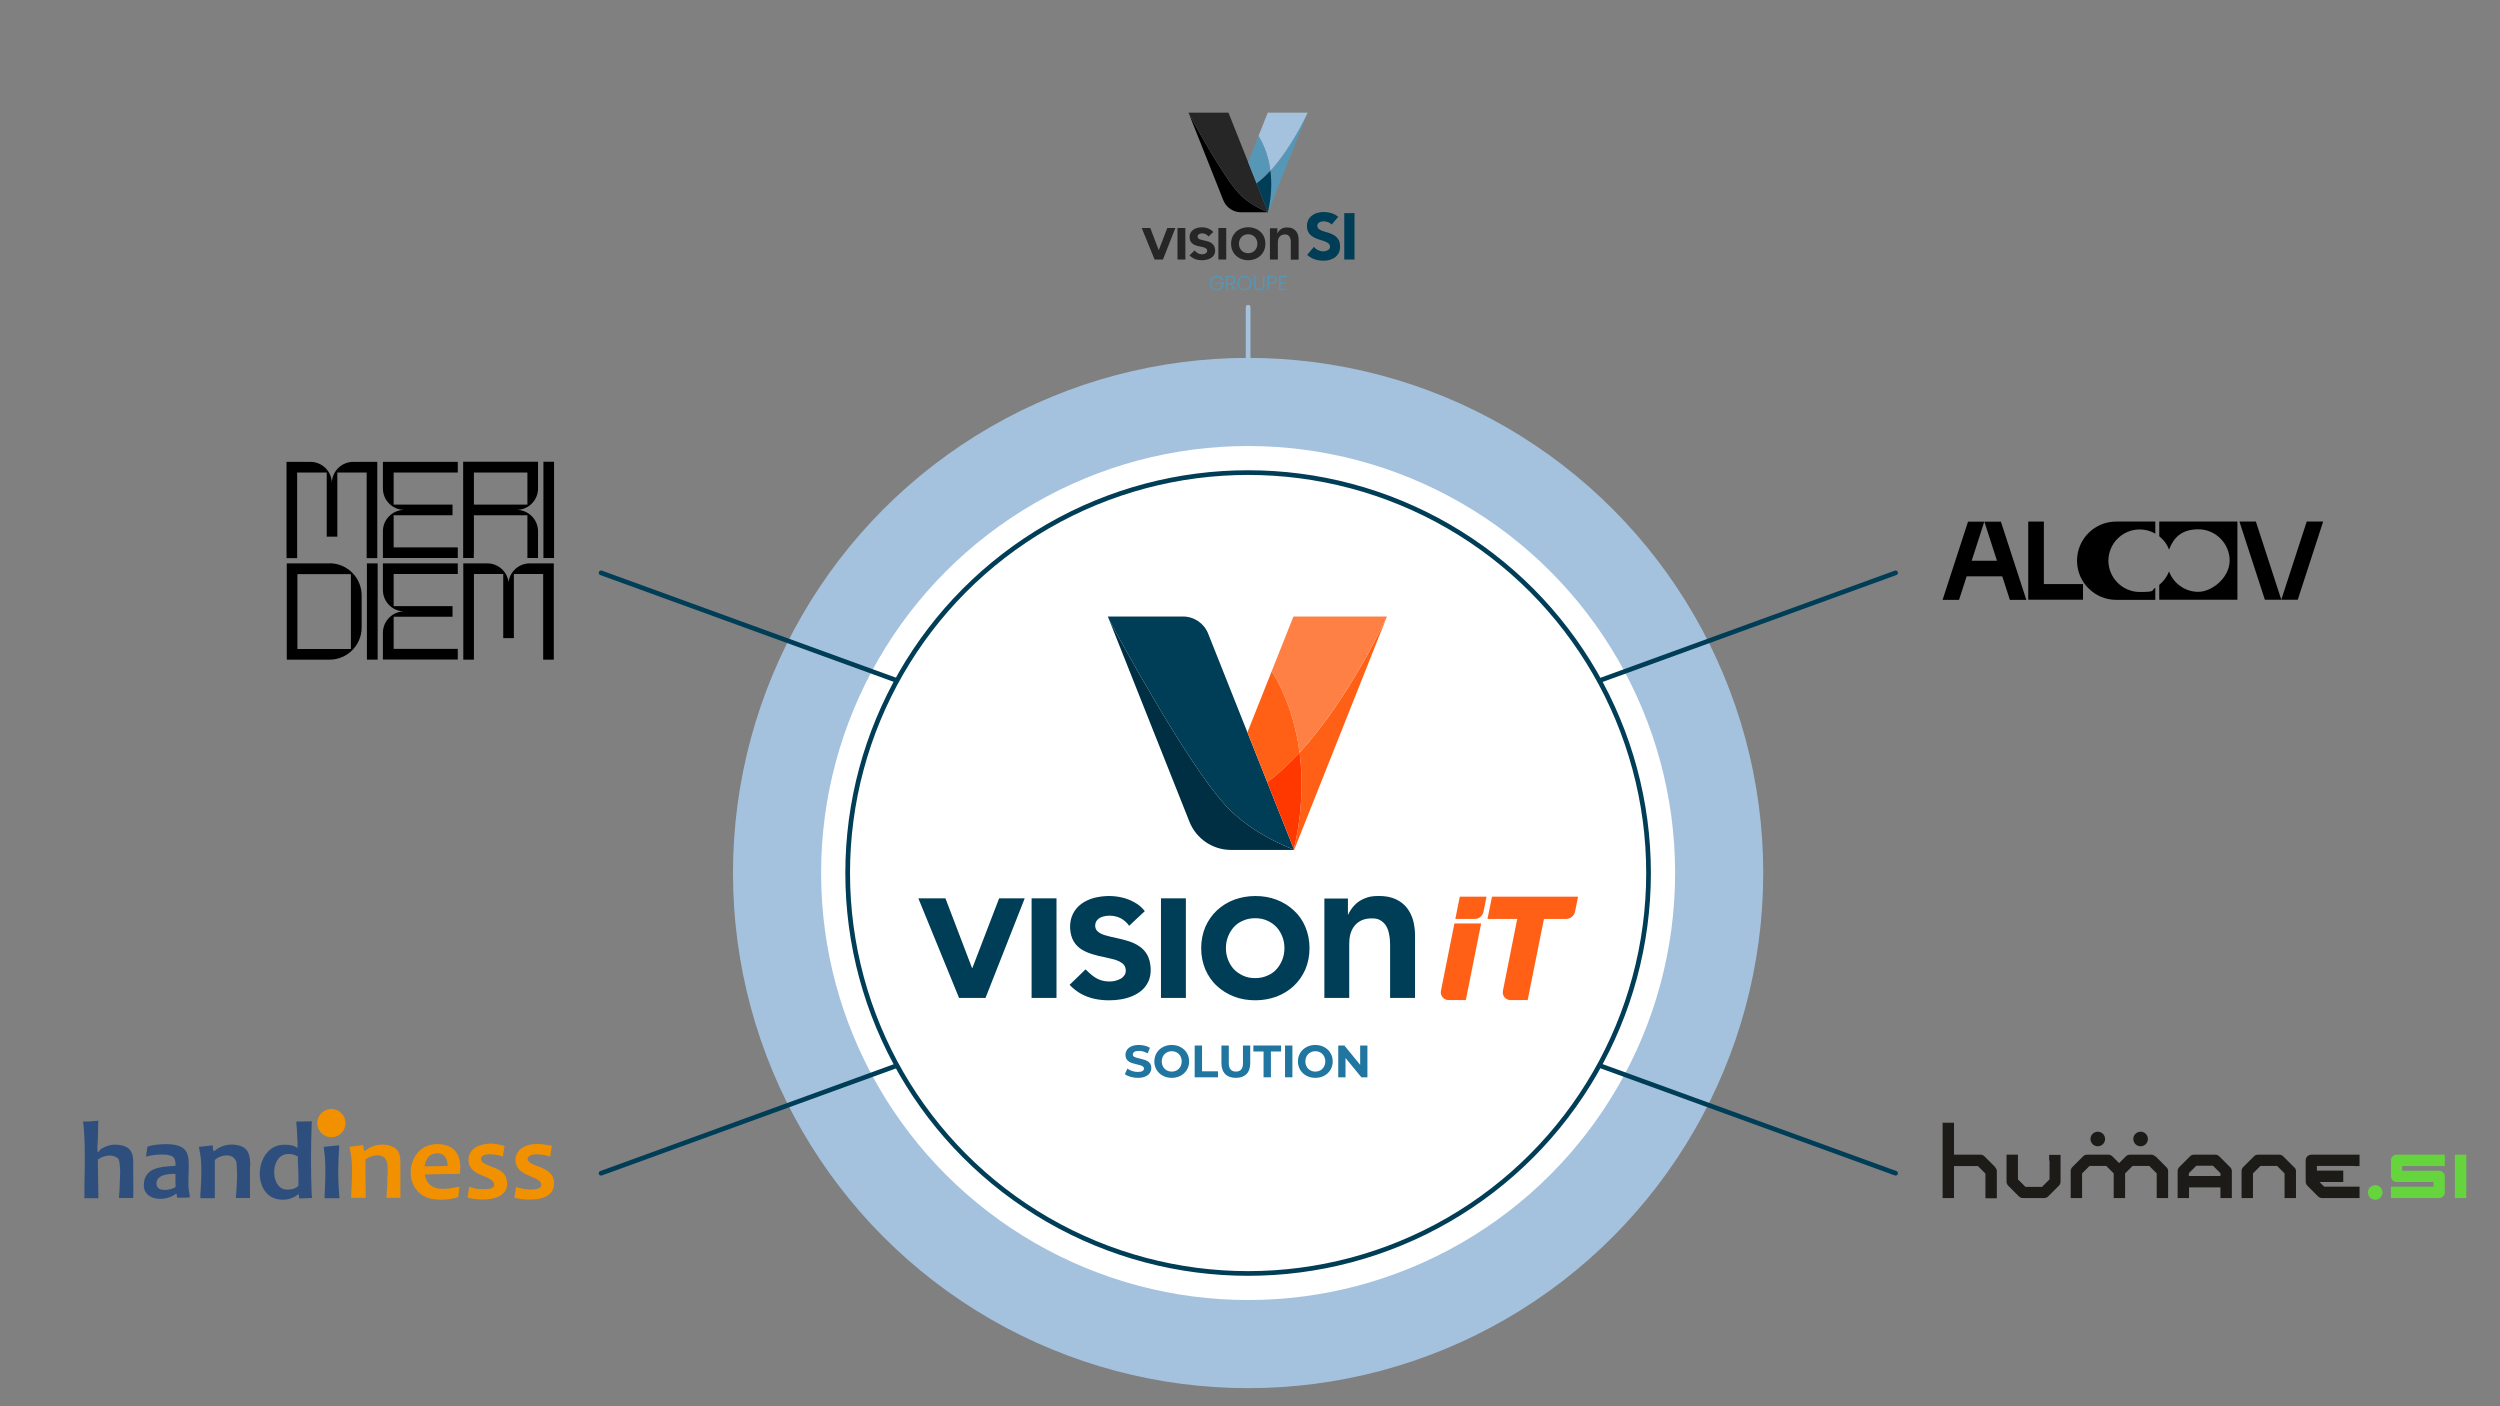 <?xml version="1.0" encoding="UTF-8"?>
<svg xmlns="http://www.w3.org/2000/svg" version="1.1" viewBox="0 0 1600 900">
  <rect x="0" y="0" width="1600" height="900" fill="#808080" stroke="none"/>
  <defs>
    <style>
      .st0 {
        fill: #ff3800;
      }

      .st1 {
        stroke: #a4c2de;
      }

      .st1, .st2, .st3 {
        stroke-width: 3px;
      }

      .st1, .st2, .st3, .st4 {
        fill: none;
        stroke-miterlimit: 10;
      }

      .st1, .st3 {
        stroke-linecap: round;
      }

      .st5, .st6 {
        fill: #1c1b17;
      }

      .st7 {
        fill: #2e4f7e;
      }

      .st8 {
        fill: #ff8044;
      }

      .st9 {
        fill: #fff;
      }

      .st10 {
        fill: #262626;
      }

      .st11, .st12 {
        fill: #66d43d;
      }

      .st13 {
        fill: #2076a0;
      }

      .st2, .st3, .st4 {
        stroke: #003d56;
      }

      .st12, .st6 {
        fill-rule: evenodd;
      }

      .st14 {
        fill: #5697b7;
      }

      .st15 {
        fill: #a4c2de;
      }

      .st16 {
        fill: #a4c2de;
      }

      .st17 {
        fill: #ff6015;
      }

      .st18 {
        fill: #f29100;
      }

      .st19 {
        fill: #002e42;
      }

      .st20 {
        fill: #003d56;
      }

      .st21 {
        fill: #003d56;
      }
    </style>
  </defs>
  <g id="Calque_3">
    <circle class="st15" cx="798.79" cy="558.74" r="329.68"></circle>
    <circle class="st9" cx="798.79" cy="558.74" r="273.28"></circle>
    <circle class="st2" cx="798.79" cy="558.74" r="256.28"></circle>
    <g>
      <line class="st3" x1="1024.05" y1="435.45" x2="1213.17" y2="366.62"></line>
      <line class="st3" x1="384.69" y1="750.87" x2="573.81" y2="682.04"></line>
    </g>
    <g>
      <line class="st3" x1="1024.05" y1="682.04" x2="1213.17" y2="750.87"></line>
      <line class="st3" x1="384.69" y1="366.62" x2="573.81" y2="435.45"></line>
    </g>
    <path class="st4" d="M562.22,442.89"></path>
  </g>
  <g id="Calque_1">
    <g>
      <path d="M210.89,360.49v.08h-27.36v61.61h27.36c11.34,0,20.56-9.23,20.56-20.56v-20.56c0-11.34-9.23-20.56-20.56-20.56ZM224.58,415.37h-34.24v-47.92h34.24v47.92Z"></path>
      <polygon points="234.82 364.01 234.82 422.17 241.7 422.17 241.7 360.57 234.82 360.57 234.82 364.01"></polygon>
      <path d="M303.22,353.69l.08.08v-24h34.24v27.36h6.8v-17.12c0-7.58-6.18-13.68-13.68-13.68,7.58,0,13.68-6.18,13.68-13.68v-17.12h-47.92v61.61h6.8v-3.44ZM303.3,302.4h34.24v20.56h-34.24v-20.56Z"></path>
      <polygon points="347.79 295.52 347.79 298.96 347.79 357.13 354.59 357.13 354.59 295.52 347.79 295.52"></polygon>
      <path d="M245.06,312.64c0,7.58,6.18,13.68,13.68,13.68-7.58,0-13.68,6.18-13.68,13.68v17.12h47.92v-6.8h-41.04v-20.56h37.68v-6.8h-37.68v-20.56h41.04v-6.8h-47.92v17.04Z"></path>
      <path d="M325.47,372.55c-.84-6.77-6.63-11.98-13.56-11.98h-15.4v61.61h6.8v-54.8h18.76v41.04h6.8v-41.04h18.76v54.8h6.8v-61.61h-15.4c-7,0-12.72,5.27-13.56,11.98Z"></path>
      <path d="M241.46,357.21v-61.61h-15.4c-7.58,0-13.68,6.18-13.68,13.68,0-7.58-6.18-13.68-13.68-13.68h-15.32v61.61h6.8v-54.8h18.92v41.04h6.8v-41.04h18.76v54.8h6.8Z"></path>
      <path d="M245.06,377.61c0,7.58,6.18,13.68,13.68,13.68-7.58,0-13.68,6.18-13.68,13.68v17.12h47.92v-6.8h-41.04v-20.56h37.68v-6.8h-37.68v-20.56h41.04v-6.8h-47.92v17.04Z"></path>
    </g>
    <g>
      <g>
        <g>
          <path class="st18" d="M256.46,766.61h-9.15l.54-7.86c-.22-4.74.86-10.23-.22-14.86-1.4-5.81-8.18-5.17-12.38-2.69-4.09,2.48-1.29.75-1.4,1.08l.22,24.33h-9.37c.11-1.72.11-3.34.22-5.06.32-7,.75-14.11-.11-21.1-.22-2.15-.75-4.41-1.18-6.46l8.61-1.08c.43,0,.54,2.91.75,3.45s.22.32.32.32,2.26-1.62,2.69-1.83c4.31-2.58,10.34-3.12,14.97-1.08,5.71,2.48,5.28,7.75,5.28,13.03v20.03h0l.22-.22h0Z"></path>
          <g>
            <path class="st18" d="M294.36,751.22l-22.4.43c-.32.54.97,3.55,1.29,4.2,2.69,4.52,7.43,5.38,12.38,4.95,2.8-.22,5.6-.86,8.4-1.4l-.75,6.46s-.11.22-.22.32c-.54.32-2.05.65-2.69.75-4.85,1.08-11.74,1.29-16.37-.22-17.12-5.71-13.78-33.7,4.95-34.46,7.11-.32,13.14,2.37,15.07,9.69.75,3.12.65,6.24.32,9.37h0v-.11ZM271.75,746.48l14.54-.22c.22,0,.22-.65.22-.97-.32-4.95-3.12-7.86-8.29-7-4.2.65-5.92,4.41-6.46,8.18h0Z"></path>
            <path class="st18" d="M322.03,740.23c-.97-.22-1.94-.65-3.01-.86-2.37-.54-6.57-.97-8.94-.22-2.69.86-3.01,3.45-.75,5.06,4.95,3.45,13.57,3.34,14.97,10.98,2.48,12.92-13.89,13.46-22.61,11.84-.43,0-2.15-.43-2.48-.65l1.08-6.78c2.15.65,4.31,1.29,6.46,1.4,2.05.22,6.89.22,8.51-.86s1.08-3.34-.32-4.63c-3.23-2.58-8.29-3.34-11.74-6.14-5.71-4.74-3.88-13.14,2.69-15.83,6.57-2.69,11.84-1.51,16.04-.43.32,0,1.08.22.97.54l-1.08,6.46h.22v.11Z"></path>
            <path class="st18" d="M352.07,740.23c-.97-.22-1.94-.65-3.01-.86-2.48-.54-8.18-1.18-10.23.43s-.97,3.34.54,4.41c2.15,1.51,5.71,2.37,8.18,3.55,4.52,2.15,7.43,5.06,7,10.44-.65,9.8-13.14,10.01-20.46,9.26-.54,0-4.85-.75-4.95-.97.32-.75.97-6.68,1.29-6.78s1.29.43,1.62.54c3.45.86,8.29,1.51,11.74.65,3.45-.86,3.45-3.45.86-5.49s-8.51-3.23-11.95-6.46c-4.52-4.31-3.34-11.63,1.94-14.64s11.63-2.26,16.37-1.4,1.62.22,1.94.43.22,0,.22.22l-1.08,6.57h0v.11Z"></path>
          </g>
        </g>
        <circle class="st18" cx="212.1" cy="718.81" r="9.04"></circle>
      </g>
      <g>
        <path class="st7" d="M128.22,766.61c0-1.72,0-3.45.22-5.17.32-6.78.75-14.11,0-20.89-.32-2.26-.75-4.41-1.18-6.57l8.83-.97.43,3.45c.65.54,1.29-.32,1.83-.75,4.31-3.01,9.15-3.88,14.32-2.69,4.95,1.18,6.89,4.41,7.32,9.37s0,3.12,0,4.74v15.5c0,5.17,0,2.58,0,3.88s0,.22,0,.22h-9.04c0-1.29.22-2.69.32-3.98.32-4.95.65-10.01.32-14.97s0-3.66-.97-5.38c-2.37-4.63-10.01-3.12-13.14,0v24.44h-9.15v-.22h-.11Z"></path>
        <g>
          <path class="st7" d="M54.03,766.61c-.22,0,0-.54,0-.75v-7.21c.22-11.84.54-23.8-.32-35.53-.11-1.83-.43-3.55-.54-5.38h3.45c1.94,0,3.88-.43,5.92-.43s.43,0,.43.22,0,.54-.11.75c-.11,3.45-.11,7-.22,10.44,0,2.37-.54,5.49-.22,7.75s1.18-.22,1.51-.54c4.31-3.23,9.15-4.09,14.32-2.8,7.86,1.94,7,8.4,7,14.86s.22,12.49,0,18.73h-9.15l.43-5.6c0-4.85.65-9.69.22-14.43s-.65-5.28-2.91-6.35c-3.45-1.72-8.4-.43-11.2,1.83l.32,24.66h-9.04v-.22s.11,0,.11,0Z"></path>
          <path class="st7" d="M112.18,746.48c0-.43.22-1.08.22-1.51s-.43-2.69-.75-3.34c-.86-2.05-3.88-2.48-5.81-2.69-4.09-.22-8.51.22-12.38,1.29l.86-6.24c.22-.22,1.29-.54,1.72-.65,4.85-1.18,13.57-1.72,18.3,0,6.46,2.26,6.46,7.64,6.46,13.57s-.54,9.69,0,14.54c.22,1.62.65,3.23.75,4.85-2.58.43-5.28,0-7.86.32-.65-.32-.54-2.15-.65-2.48-.32-.54-1.18.43-1.51.65-6.78,4.41-20.13,3.45-19.49-7s10.66-10.98,17.98-11.52,1.51,0,2.26,0h0v.22h-.11ZM112.28,751.32c-4.52-.22-13.03.54-12.06,7,.65,4.52,8.18,3.45,11.09,1.94,1.62-.75,1.08-.86.97-2.37v-6.57h0Z"></path>
        </g>
      </g>
      <path class="st7" d="M199.5,717.41v1.18c-.54,15.4-.65,30.9,0,46.3,0,.22.32,1.83.22,1.83l-8.08.32c-.32,0-.32-2.15-.43-2.48s-.43-.22-.65,0c-.54.32-1.18.97-1.83,1.29-4.95,2.91-12.6,2.69-17.01-1.18-10.12-8.83-5.71-30.9,8.83-31.98,2.58-.22,6.68,0,8.94,1.4s.75.97.86,0c.22-1.83,0-4.41-.11-6.35-.11-3.34-.32-6.57-.65-9.8.32-.43,8.51,0,9.69-.43h.22v-.11ZM183.78,738.62c-10.01.75-10.77,18.09-3.34,21.97,2.91,1.51,8.4.75,10.55-1.72v-7.32c0-2.37-.22-4.95-.32-7.32s0-2.37,0-3.34-.54-.97-1.18-1.29c-1.72-.86-3.77-1.18-5.6-.97h-.11Z"></path>
      <path class="st7" d="M207.68,766.61c.11-1.72.22-3.34.22-5.06.32-7.11.54-14.32,0-21.43-.22-2.05-.54-4.09-.75-6.14l9.69-.97c.22,0,.11,0,.22.22v1.62c-.75,9.69-.86,19.81,0,29.61.11,1.4.11,1.62.22,2.37h-9.48v-.22h-.11Z"></path>
    </g>
    <g>
      <polygon points="1433.24 333.8 1449.51 383.81 1460.03 383.81 1443.76 333.8 1433.24 333.8"></polygon>
      <polygon points="1270 333.88 1278.06 358.85 1261.88 358.85 1269.94 333.88 1259.53 333.88 1243.26 383.9 1253.79 383.9 1258.66 368.85 1281.45 368.85 1286.32 383.9 1296.85 383.9 1280.58 333.88 1270 333.88"></polygon>
      <polygon points="1269.97 333.8 1269.94 333.88 1270 333.88 1269.97 333.8"></polygon>
      <polygon points="1476.3 333.8 1460.03 383.81 1470.56 383.81 1486.82 333.8 1476.3 333.8"></polygon>
      <polygon points="1308.07 333.8 1298.07 333.8 1298.07 383.81 1333.12 383.81 1333.12 373.81 1308.07 373.81 1308.07 333.8"></polygon>
      <path d="M1381.92,343.19c2.78,2.17,5.05,5.22,6.26,8.61,2.87-7.57,7.83-13.05,18.79-13.05s20.01,9.05,20.01,20.01-11.39,20.01-20.01,20.01-15.92-5.39-18.79-13.05c-1.3,3.39-3.48,6.35-6.26,8.61v9.48h50.02v-50.02h-50.02v9.39Z"></path>
      <path d="M1354.34,333.8c-13.83,0-25.05,11.22-25.05,25.05s11.31,25.05,25.05,25.05h25.05v-7.74c-2.96,1.74.96,2.7-10,2.7s-20.01-9.05-20.01-20.01,8.96-20.01,20.01-20.01c3.65,0,7.05.96,10,2.7v-7.74h-25.05Z"></path>
    </g>
    <g id="Plan_x5F_1">
      <g>
        <path class="st6" d="M1311.71,742.59v12.21l-4.79,4.79h-10.65l-4.79-4.79v-12.21h0v-3.59h-7.3v17.23c0,.96.36,1.91,1.08,2.63l6.82,6.82h0c.72.72,1.68,1.08,2.51,1.08h13.64c.96,0,1.91-.36,2.63-1.08l6.82-6.82c.72-.72,1.08-1.68,1.08-2.51v-17.23h-7.3v3.59h.24v-.12Z"></path>
        <path class="st6" d="M1276.89,746.9l-6.82-6.82c-.72-.72-1.56-1.08-2.63-1.08h-16.87v-16.87h0v-3.59h-7.3v48.22h7.3v-20.46h15.32l4.79,4.79v15.79h7.3v-17.23c0-.96-.36-1.79-1.08-2.51h0s0-.24,0-.24Z"></path>
        <path class="st6" d="M1506.51,746.3h3.59v-7.3h-30.87c-2.03,0-3.59,1.68-3.59,3.59v13.64c0,.96.36,1.91,1.08,2.63l6.82,6.82h0c.72.72,1.68,1.08,2.51,1.08h24.05v-7.3h-22.62l-2.99-2.99h15.2v-7.3h-16.87v-2.99h23.81l-.12.12Z"></path>
        <path class="st6" d="M1427.18,746.9l-6.82-6.82c-.72-.72-1.56-1.08-2.63-1.08h-13.64c-.96,0-1.79.36-2.51,1.08l-6.82,6.82c-.72.72-1.08,1.56-1.08,2.63v17.23h7.3v-6.82h20.1v6.82h7.3v-17.23c0-.96-.36-1.79-1.08-2.51h-.12v-.12ZM1420.96,752.64h-20.1v-1.79l4.79-4.79h10.65l4.79,4.79v1.79h-.12Z"></path>
        <path class="st6" d="M1468.1,746.9l-6.82-6.82c-.72-.72-1.56-1.08-2.63-1.08h-13.64c-.96,0-1.79.36-2.51,1.08h0l-6.82,6.82c-.72.72-1.08,1.56-1.08,2.63v13.64h0v3.59h7.3v-15.79l4.79-4.79h10.65l4.79,4.79v15.79h7.3v-17.23c0-.96-.36-1.79-1.08-2.51h-.24v-.12Z"></path>
        <path class="st6" d="M1379.32,740.08c-.72-.72-1.56-1.08-2.63-1.08h-13.64c-.96,0-1.79.36-2.51,1.08h0l-4.31,4.31-4.31-4.31c-.72-.72-1.56-1.08-2.63-1.08h-13.64c-.96,0-1.79.36-2.51,1.08h0l-6.82,6.82c-.72.72-1.08,1.56-1.08,2.63v13.64h0v3.59h7.3v-15.79l4.79-4.79h10.65l4.79,4.79v15.79h7.3v-15.79l4.79-4.79h10.65l4.79,4.79v15.79h7.3v-17.23c0-.96-.36-1.79-1.08-2.51l-6.82-6.82h-.36v-.12Z"></path>
        <circle class="st5" cx="1342.58" cy="728.95" r="4.67"></circle>
        <circle class="st5" cx="1369.98" cy="728.95" r="4.67"></circle>
      </g>
      <g>
        <path class="st12" d="M1533.8,739c-2.03,0-3.59,1.68-3.59,3.59v10.29c0,2.03,1.68,3.59,3.59,3.59h23.69v2.99h-27.28v7.3h30.87c2.03,0,3.59-1.68,3.59-3.59v-10.29c0-2.03-1.68-3.59-3.59-3.59h-23.69v-2.99h27.28v-7.3h-30.87Z"></path>
        <polygon class="st12" points="1571.13 739 1571.13 742.59 1571.13 763.17 1571.13 766.76 1578.43 766.76 1578.43 763.17 1578.43 742.59 1578.43 739 1571.13 739"></polygon>
        <circle class="st11" cx="1520.15" cy="763.17" r="4.67"></circle>
      </g>
    </g>
    <g>
      <g>
        <path class="st10" d="M812.8,166.09h5.03v-10.97c0-.69.08-1.33.23-1.94.15-.61.46-1.14.84-1.64s.84-.84,1.45-1.1,1.3-.42,2.1-.42,1.3.15,1.75.42.84.61,1.1,1.07.5.91.57,1.45c.15.5.23,1.07.23,1.56v11.66h5.03v-12.69c0-1.03-.15-2.02-.38-2.97-.27-.95-.69-1.83-1.26-2.55s-1.33-1.33-2.29-1.75c-.95-.46-2.1-.65-3.43-.65s-2.1.15-2.9.5-1.49.76-2.02,1.37-.95,1.22-1.26,1.87h-.08v-3.24h-4.76v20.16h-.08l.11-.11ZM792.92,155.99c0-.76.15-1.56.42-2.29.27-.72.65-1.37,1.14-1.94s1.1-1.03,1.87-1.33c.72-.34,1.56-.5,2.48-.5s1.75.15,2.48.5c.72.3,1.37.76,1.87,1.33.5.57.88,1.22,1.14,1.94s.42,1.49.42,2.29-.15,1.56-.42,2.29c-.27.72-.65,1.37-1.14,1.94s-1.1,1.03-1.87,1.33c-.72.34-1.56.5-2.48.5s-1.75-.15-2.48-.5c-.72-.34-1.37-.76-1.87-1.33-.5-.57-.88-1.22-1.14-1.94s-.42-1.49-.42-2.29ZM787.89,155.99c0,1.6.3,3.01.84,4.31.57,1.3,1.33,2.44,2.36,3.35.99.91,2.13,1.64,3.47,2.13s2.74.76,4.31.76,2.97-.27,4.31-.76,2.48-1.22,3.47-2.13,1.75-2.02,2.36-3.35c.53-1.3.84-2.71.84-4.31s-.3-3.01-.84-4.31c-.53-1.3-1.33-2.44-2.36-3.35-.99-.91-2.13-1.64-3.47-2.13s-2.74-.76-4.31-.76-2.97.27-4.31.76-2.48,1.22-3.47,2.13-1.75,2.02-2.36,3.35c-.53,1.3-.84,2.74-.84,4.31ZM779.77,166.09h5.03v-20.16h-5.03v20.16ZM776.49,148.52c-.57-.76-1.26-1.33-2.1-1.75-.76-.46-1.64-.76-2.51-.99s-1.83-.3-2.71-.3-2.02.15-2.97.38c-.95.27-1.83.65-2.55,1.22-.76.53-1.33,1.22-1.75,2.02s-.61,1.75-.57,2.9c.08,1.1.3,1.98.72,2.63.42.69.95,1.26,1.64,1.64.65.42,1.37.72,2.17.95.76.23,1.56.46,2.36.57.76.15,1.49.34,2.13.5.65.23,1.22.5,1.6.76.42.34.61.76.65,1.37,0,.42-.08.76-.27,1.03s-.46.53-.76.72-.69.3-1.07.42-.76.15-1.14.15c-.72,0-1.37-.11-1.91-.3-.57-.23-1.1-.5-1.56-.88-.5-.38-.95-.76-1.37-1.26l-3.24,3.12c.72.76,1.49,1.37,2.36,1.83.84.46,1.75.76,2.63.99.95.23,1.94.3,2.97.3s1.64-.08,2.48-.23c.84-.15,1.6-.38,2.32-.69s1.37-.72,1.94-1.22c.53-.5.99-1.1,1.3-1.83.3-.72.46-1.56.42-2.51-.08-1.1-.3-2.02-.72-2.74s-.95-1.3-1.64-1.75c-.65-.46-1.37-.76-2.17-1.03-.76-.23-1.56-.46-2.36-.61s-1.49-.3-2.13-.5c-.65-.15-1.22-.42-1.56-.72-.42-.3-.61-.69-.65-1.22,0-.5.15-.91.42-1.22s.65-.53,1.1-.69.88-.23,1.37-.23c.84,0,1.6.15,2.29.5.65.34,1.26.84,1.75,1.52l3.24-3.01-.08.08h.04l-.11.08ZM753.6,166.09h5.03v-20.16h-5.03v20.16ZM738.93,166.09h5.37l7.93-20.16h-5.18l-5.41,14.1h-.08l-5.37-14.1h-5.49l8.23,20.16h0Z"></path>
        <path class="st21" d="M860.33,136.4h6.55v29.68h-6.55v-29.68h0ZM852.17,143.64c-.57-.69-1.33-1.14-2.25-1.49-.91-.3-1.83-.5-2.63-.5s-.95.08-1.49.15-.95.27-1.37.5c-.46.23-.76.53-1.03.95-.23.38-.38.84-.3,1.45.08.88.46,1.56,1.14,2.02s1.56.88,2.63,1.22c1.07.34,2.17.69,3.35,1.03s2.32.84,3.39,1.45c1.07.61,1.98,1.45,2.71,2.48.76,1.03,1.22,2.44,1.3,4.15.11,1.64-.11,3.09-.61,4.31-.53,1.22-1.3,2.25-2.29,3.09-.99.84-2.17,1.37-3.54,1.83-1.37.42-2.82.57-4.34.57s-3.73-.3-5.45-.88-3.31-1.52-4.8-2.86l4.31-5.11c.76.88,1.64,1.6,2.71,2.1,1.07.5,2.1.76,3.24.76s1.07-.08,1.6-.23,1.03-.3,1.45-.57c.42-.23.76-.57.99-.95s.34-.84.3-1.37c-.08-.88-.46-1.6-1.14-2.1-.72-.5-1.6-.95-2.63-1.33-1.07-.38-2.21-.72-3.43-1.1s-2.36-.84-3.47-1.49-2.02-1.45-2.74-2.44c-.76-1.03-1.22-2.36-1.3-3.96-.11-1.6.11-2.97.65-4.19.53-1.22,1.33-2.21,2.32-3.01s2.13-1.45,3.51-1.83c1.33-.42,2.74-.61,4.19-.61s3.31.23,4.92.72,3.09,1.26,4.38,2.36l-4.15,4.92h-.04l-.08-.04Z"></path>
      </g>
      <g>
        <g>
          <path d="M811.47,135.78s-11.34-4.02-18.79-12.22c-10.52-11.63-28.59-44.9-31.7-50.62l21.93,55.19c1.86,4.67,6.37,7.74,11.37,7.74h17.25l-.1-.26v.16h.03Z"></path>
          <path class="st10" d="M811.47,135.78v-.16l-25.26-63.52h-25.55l.36.88c3.1,5.72,21.17,38.98,31.7,50.62,7.45,8.2,18.79,12.22,18.79,12.22l-.03-.03Z"></path>
        </g>
        <g>
          <path class="st14" d="M813.04,109.28c.95,7.29.85,16.14-1.57,26.44l.07.2,25.36-63.79s-9.97,22.02-23.89,37.19h0l.03-.03Z"></path>
          <path class="st16" d="M805.42,87.06c1.93,3.01,6.11,10.65,7.61,22.22,13.92-15.16,23.89-37.19,23.89-37.19h-25.55l-5.95,14.97h0Z"></path>
          <path class="st14" d="M813.04,109.28c-1.5-11.57-5.69-19.21-7.61-22.22l-6.63,16.7,5.42,13.63c3.07-2.25,6.05-5.03,8.86-8.07h0l-.03-.03Z"></path>
        </g>
        <path class="st21" d="M813.04,109.28c-2.78,3.04-5.75,5.85-8.86,8.07l7.29,18.33c2.42-10.26,2.52-19.12,1.57-26.44h0v.03Z"></path>
      </g>
      <g>
        <path class="st14" d="M782.84,179.24h-1.05c-.51-1.16-1.63-1.93-3.07-1.93s-3.56,1.47-3.56,3.82,1.56,3.82,3.56,3.82,3.32-1.3,3.47-3.36h-3.82v-.75h4.79v.66c-.13,2.42-1.93,4.26-4.44,4.26s-4.5-1.91-4.5-4.63,1.95-4.63,4.5-4.63,3.49,1.03,4.13,2.75h0Z"></path>
        <path class="st14" d="M787.5,176.58c2.11,0,3.1,1.14,3.1,2.64s-.7,2.31-2.24,2.59l2.33,3.87h-1.1l-2.24-3.8h-1.67v3.8h-.9v-9.09h2.75-.02ZM787.5,177.35h-1.82v3.78h1.82c1.47,0,2.15-.79,2.15-1.91s-.64-1.87-2.15-1.87h0Z"></path>
        <path class="st14" d="M796.5,185.76c-2.55,0-4.5-1.91-4.5-4.63s1.95-4.63,4.5-4.63,4.5,1.93,4.5,4.63-1.93,4.63-4.5,4.63ZM796.5,184.97c2.02,0,3.56-1.47,3.56-3.87s-1.56-3.84-3.56-3.84-3.56,1.47-3.56,3.84,1.56,3.87,3.56,3.87Z"></path>
        <path class="st14" d="M802.63,176.58h.9v5.71c0,1.89.99,2.66,2.42,2.66s2.39-.77,2.39-2.66v-5.71h.9v5.71c0,2.42-1.47,3.47-3.32,3.47s-3.32-1.05-3.32-3.47v-5.71h.02Z"></path>
        <path class="st14" d="M814.01,181.79h-1.82v3.87h-.9v-9.09h2.75c2.11,0,3.07,1.12,3.07,2.61s-.94,2.59-3.07,2.59h0l-.02.02ZM814.01,181.02c1.54,0,2.13-.7,2.13-1.82s-.59-1.84-2.13-1.84h-1.82v3.67h1.82Z"></path>
        <path class="st14" d="M823.36,177.31h-3.84v3.4h3.45v.75h-3.45v3.45h3.84v.75h-4.74v-9.09h4.74v.75h0Z"></path>
      </g>
    </g>
    <line class="st1" x1="798.79" y1="255.78" x2="798.79" y2="196.62"></line>
    <path class="st20" d="M847.57,638.69h15.94v-34.78c0-2.15.22-4.2.75-6.14.54-1.94,1.4-3.66,2.58-5.17,1.18-1.51,2.69-2.69,4.52-3.55,1.83-.86,4.09-1.29,6.68-1.29s4.09.43,5.49,1.29c1.4.86,2.58,1.94,3.45,3.34.86,1.4,1.51,2.91,1.83,4.52.43,1.62.65,3.34.75,4.95.11,1.62.11,3.23.11,4.63v32.19h15.94v-40.16c0-3.23-.43-6.46-1.18-9.37-.86-3.01-2.15-5.71-3.98-8.08-1.83-2.37-4.2-4.2-7.21-5.6-3.01-1.4-6.57-2.05-10.87-2.05s-6.57.54-9.15,1.62-4.63,2.48-6.35,4.31c-1.72,1.83-3.01,3.77-3.98,5.92h-.22v-10.23h-15.07v63.74h0v-.11h0ZM784.58,606.82c0-2.48.43-4.95,1.29-7.21.86-2.26,2.05-4.31,3.66-6.14s3.55-3.23,5.92-4.2c2.26-1.08,4.95-1.62,7.86-1.62s5.6.54,7.86,1.62c2.26.97,4.31,2.48,5.92,4.2,1.62,1.83,2.8,3.88,3.66,6.14s1.29,4.63,1.29,7.21-.43,4.95-1.29,7.21c-.86,2.26-2.05,4.31-3.66,6.14s-3.55,3.23-5.92,4.2c-2.26,1.08-4.95,1.62-7.86,1.62s-5.6-.54-7.86-1.62c-2.26-1.08-4.31-2.48-5.92-4.2-1.62-1.83-2.8-3.88-3.66-6.14s-1.29-4.74-1.29-7.21ZM768.75,606.82c0,5.06.97,9.58,2.69,13.67,1.83,4.09,4.2,7.64,7.43,10.55,3.12,2.91,6.78,5.17,10.98,6.78,4.2,1.62,8.72,2.37,13.57,2.37s9.37-.86,13.57-2.37c4.2-1.62,7.86-3.88,10.98-6.78,3.12-2.91,5.6-6.46,7.43-10.55,1.72-4.09,2.69-8.61,2.69-13.67s-.97-9.58-2.69-13.67c-1.72-4.09-4.2-7.64-7.43-10.55-3.12-2.91-6.78-5.17-10.98-6.78-4.2-1.62-8.72-2.37-13.57-2.37s-9.37.86-13.57,2.37c-4.2,1.62-7.86,3.88-10.98,6.78-3.12,2.91-5.6,6.46-7.43,10.55-1.72,4.09-2.69,8.72-2.69,13.67ZM743.02,638.69h15.94v-63.74h-15.94v63.74ZM732.68,583.13c-1.83-2.37-3.98-4.2-6.57-5.6-2.48-1.4-5.17-2.48-7.97-3.12-2.8-.65-5.71-.97-8.51-.97s-6.35.43-9.37,1.18c-3.01.86-5.71,2.05-8.08,3.77-2.37,1.72-4.2,3.88-5.49,6.46s-1.94,5.6-1.83,9.15c.22,3.45.97,6.24,2.26,8.4,1.29,2.15,3.01,3.98,5.17,5.28,2.05,1.29,4.41,2.26,6.89,3.01,2.48.75,4.95,1.4,7.43,1.83,2.48.54,4.74,1.08,6.78,1.62,2.05.65,3.77,1.51,5.06,2.48,1.29,1.08,1.94,2.48,2.05,4.31,0,1.29-.22,2.37-.86,3.23s-1.4,1.72-2.48,2.26-2.15.97-3.34,1.29c-1.18.32-2.48.43-3.66.43-2.26,0-4.31-.32-6.03-.97-1.83-.65-3.45-1.62-4.95-2.8-1.51-1.18-3.01-2.48-4.41-3.98l-10.23,9.91c2.26,2.37,4.74,4.31,7.43,5.81,2.69,1.4,5.49,2.48,8.4,3.12,3.01.65,6.14.97,9.37.97s5.28-.22,7.86-.65c2.58-.43,5.06-1.18,7.32-2.15s4.31-2.26,6.14-3.88c1.72-1.62,3.12-3.55,4.09-5.81.97-2.26,1.4-4.95,1.29-7.97-.22-3.55-.97-6.46-2.26-8.72-1.29-2.26-3.01-4.09-5.17-5.49-2.05-1.4-4.41-2.48-6.89-3.23-2.48-.75-4.95-1.4-7.43-1.94-2.48-.54-4.74-.97-6.78-1.62-2.05-.54-3.77-1.29-4.95-2.26-1.29-.97-1.94-2.15-2.05-3.77,0-1.62.43-2.91,1.29-3.88s2.05-1.72,3.45-2.15,2.8-.65,4.31-.65c2.69,0,5.06.54,7.21,1.62,2.05,1.08,3.98,2.69,5.49,4.85l10.23-9.58-.22.22h0ZM660.22,638.69h15.94v-63.74h-15.94v63.74ZM613.71,638.69h17.01l25.09-63.74h-16.37l-17.12,44.58h-.22l-17.01-44.58h-17.34l26.06,63.74h-.11Z"></path>
    <g>
      <path class="st13" d="M723.53,689.17c-1.5-.44-2.71-1-3.62-1.7l1.6-3.55c.87.64,1.91,1.15,3.11,1.54s2.4.58,3.6.58c1.34,0,2.33-.2,2.97-.6s.96-.93.96-1.58c0-.48-.19-.89-.57-1.21-.38-.32-.86-.58-1.45-.77-.59-.19-1.39-.41-2.4-.64-1.55-.37-2.82-.74-3.81-1.1-.99-.37-1.84-.96-2.54-1.77-.71-.81-1.06-1.9-1.06-3.26,0-1.18.32-2.25.96-3.21.64-.96,1.6-1.72,2.89-2.28,1.29-.56,2.86-.84,4.72-.84,1.3,0,2.57.16,3.81.47,1.24.31,2.33.76,3.26,1.34l-1.45,3.58c-1.88-1.07-3.76-1.6-5.64-1.6-1.32,0-2.29.21-2.92.64-.63.43-.94.99-.94,1.69s.36,1.22,1.09,1.56,1.84.67,3.33,1c1.55.37,2.82.74,3.81,1.1.99.37,1.84.95,2.54,1.74s1.06,1.87,1.06,3.23c0,1.16-.32,2.22-.97,3.18-.65.96-1.62,1.72-2.92,2.28s-2.88.84-4.74.84c-1.61,0-3.16-.22-4.67-.65Z"></path>
      <path class="st13" d="M744.2,688.46c-1.7-.91-3.02-2.17-3.98-3.76s-1.44-3.4-1.44-5.39.48-3.79,1.44-5.39c.96-1.6,2.29-2.85,3.98-3.77,1.7-.91,3.6-1.37,5.71-1.37s4.01.46,5.7,1.37c1.69.91,3.01,2.17,3.98,3.77.97,1.6,1.45,3.4,1.45,5.39s-.48,3.79-1.45,5.39-2.3,2.85-3.98,3.76c-1.69.91-3.59,1.37-5.7,1.37s-4.02-.46-5.71-1.37ZM753.17,684.98c.97-.55,1.73-1.32,2.28-2.31s.83-2.11.83-3.37-.28-2.38-.83-3.37c-.55-.99-1.31-1.76-2.28-2.31s-2.05-.83-3.26-.83-2.29.28-3.26.83c-.97.55-1.73,1.32-2.28,2.31-.55.99-.83,2.11-.83,3.37s.28,2.38.83,3.37,1.31,1.76,2.28,2.31c.97.55,2.05.83,3.26.83s2.29-.28,3.26-.83Z"></path>
      <path class="st13" d="M764.6,669.13h4.71v16.51h10.2v3.84h-14.91v-20.35Z"></path>
      <path class="st13" d="M784.15,687.41c-1.62-1.61-2.43-3.9-2.43-6.89v-11.4h4.71v11.22c0,3.64,1.51,5.47,4.54,5.47,1.47,0,2.6-.44,3.37-1.32.77-.88,1.16-2.26,1.16-4.14v-11.22h4.65v11.4c0,2.99-.81,5.28-2.43,6.89-1.62,1.61-3.88,2.41-6.79,2.41s-5.17-.8-6.79-2.41Z"></path>
      <path class="st13" d="M808.67,672.96h-6.51v-3.84h17.73v3.84h-6.51v16.51h-4.71v-16.51Z"></path>
      <path class="st13" d="M822.42,669.13h4.71v20.35h-4.71v-20.35Z"></path>
      <path class="st13" d="M836.1,688.46c-1.7-.91-3.02-2.17-3.98-3.76-.96-1.6-1.44-3.4-1.44-5.39s.48-3.79,1.44-5.39c.96-1.6,2.29-2.85,3.98-3.77,1.7-.91,3.6-1.37,5.71-1.37s4.01.46,5.7,1.37c1.69.91,3.01,2.17,3.98,3.77.97,1.6,1.45,3.4,1.45,5.39s-.48,3.79-1.45,5.39c-.97,1.6-2.3,2.85-3.98,3.76-1.69.91-3.58,1.37-5.7,1.37s-4.02-.46-5.71-1.37ZM845.07,684.98c.97-.55,1.73-1.32,2.28-2.31.55-.99.83-2.11.83-3.37s-.28-2.38-.83-3.37c-.55-.99-1.31-1.76-2.28-2.31-.97-.55-2.05-.83-3.26-.83s-2.29.28-3.26.83c-.97.55-1.73,1.32-2.28,2.31-.55.99-.83,2.11-.83,3.37s.28,2.38.83,3.37c.55.99,1.31,1.76,2.28,2.31.97.55,2.05.83,3.26.83s2.29-.28,3.26-.83Z"></path>
      <path class="st13" d="M875.15,669.13v20.35h-3.87l-10.15-12.36v12.36h-4.65v-20.35h3.9l10.12,12.35v-12.35h4.65Z"></path>
    </g>
    <g>
      <g>
        <path class="st19" d="M828.02,543.73s-26.59-9.37-43.98-28.61c-24.64-27.25-66.98-105.1-74.2-118.51l51.39,129.26c4.34,10.92,14.9,18.08,26.65,18.08h40.38l-.24-.6v.37Z"></path>
        <path class="st20" d="M828.02,543.73v-.37s-54.82-137.89-54.82-137.89c-2.62-6.58-8.98-10.9-16.06-10.9h-48.12l.81,2.04c7.22,13.42,49.57,91.27,74.2,118.51,17.39,19.24,43.98,28.61,43.98,28.61Z"></path>
      </g>
      <g>
        <path class="st17" d="M831.72,481.64c2.24,17.09,1.99,37.85-3.65,61.85l.18.47,59.39-149.38s-23.29,51.54-55.93,87.07Z"></path>
        <path class="st8" d="M813.87,429.61c4.49,7.02,14.29,24.92,17.84,52.03,32.64-35.53,55.93-87.07,55.93-87.07h-59.84l-13.93,35.04Z"></path>
        <path class="st17" d="M831.72,481.64c-3.55-27.11-13.35-45.01-17.84-52.03l-15.54,39.09,12.67,31.88c7.21-5.3,14.15-11.79,20.71-18.94Z"></path>
      </g>
      <path class="st0" d="M831.72,481.64c-6.56,7.14-13.5,13.64-20.71,18.94l17.06,42.91c5.64-24,5.88-44.75,3.65-61.85Z"></path>
    </g>
    <g>
      <path class="st17" d="M954.89,573.87l-2.91,14.23h19.04l-9.16,46.04c-.29,1.46.08,2.96,1.03,4.11s2.34,1.81,3.83,1.81h10.98l10.43-51.96h14.21c2.74,0,5.13-1.95,5.68-4.63l1.96-9.59h-55.09Z"></path>
      <path class="st17" d="M931.41,588.12h12.36c2.75,0,5.14-1.96,5.68-4.66l1.92-9.59h-17.11l-2.85,14.25Z"></path>
      <path class="st17" d="M922.21,634.13c-.29,1.46.08,2.96,1.03,4.11s2.34,1.81,3.83,1.81h11.06l9.8-49.02h-17.11l-8.62,43.09Z"></path>
    </g>
  </g>
</svg>
